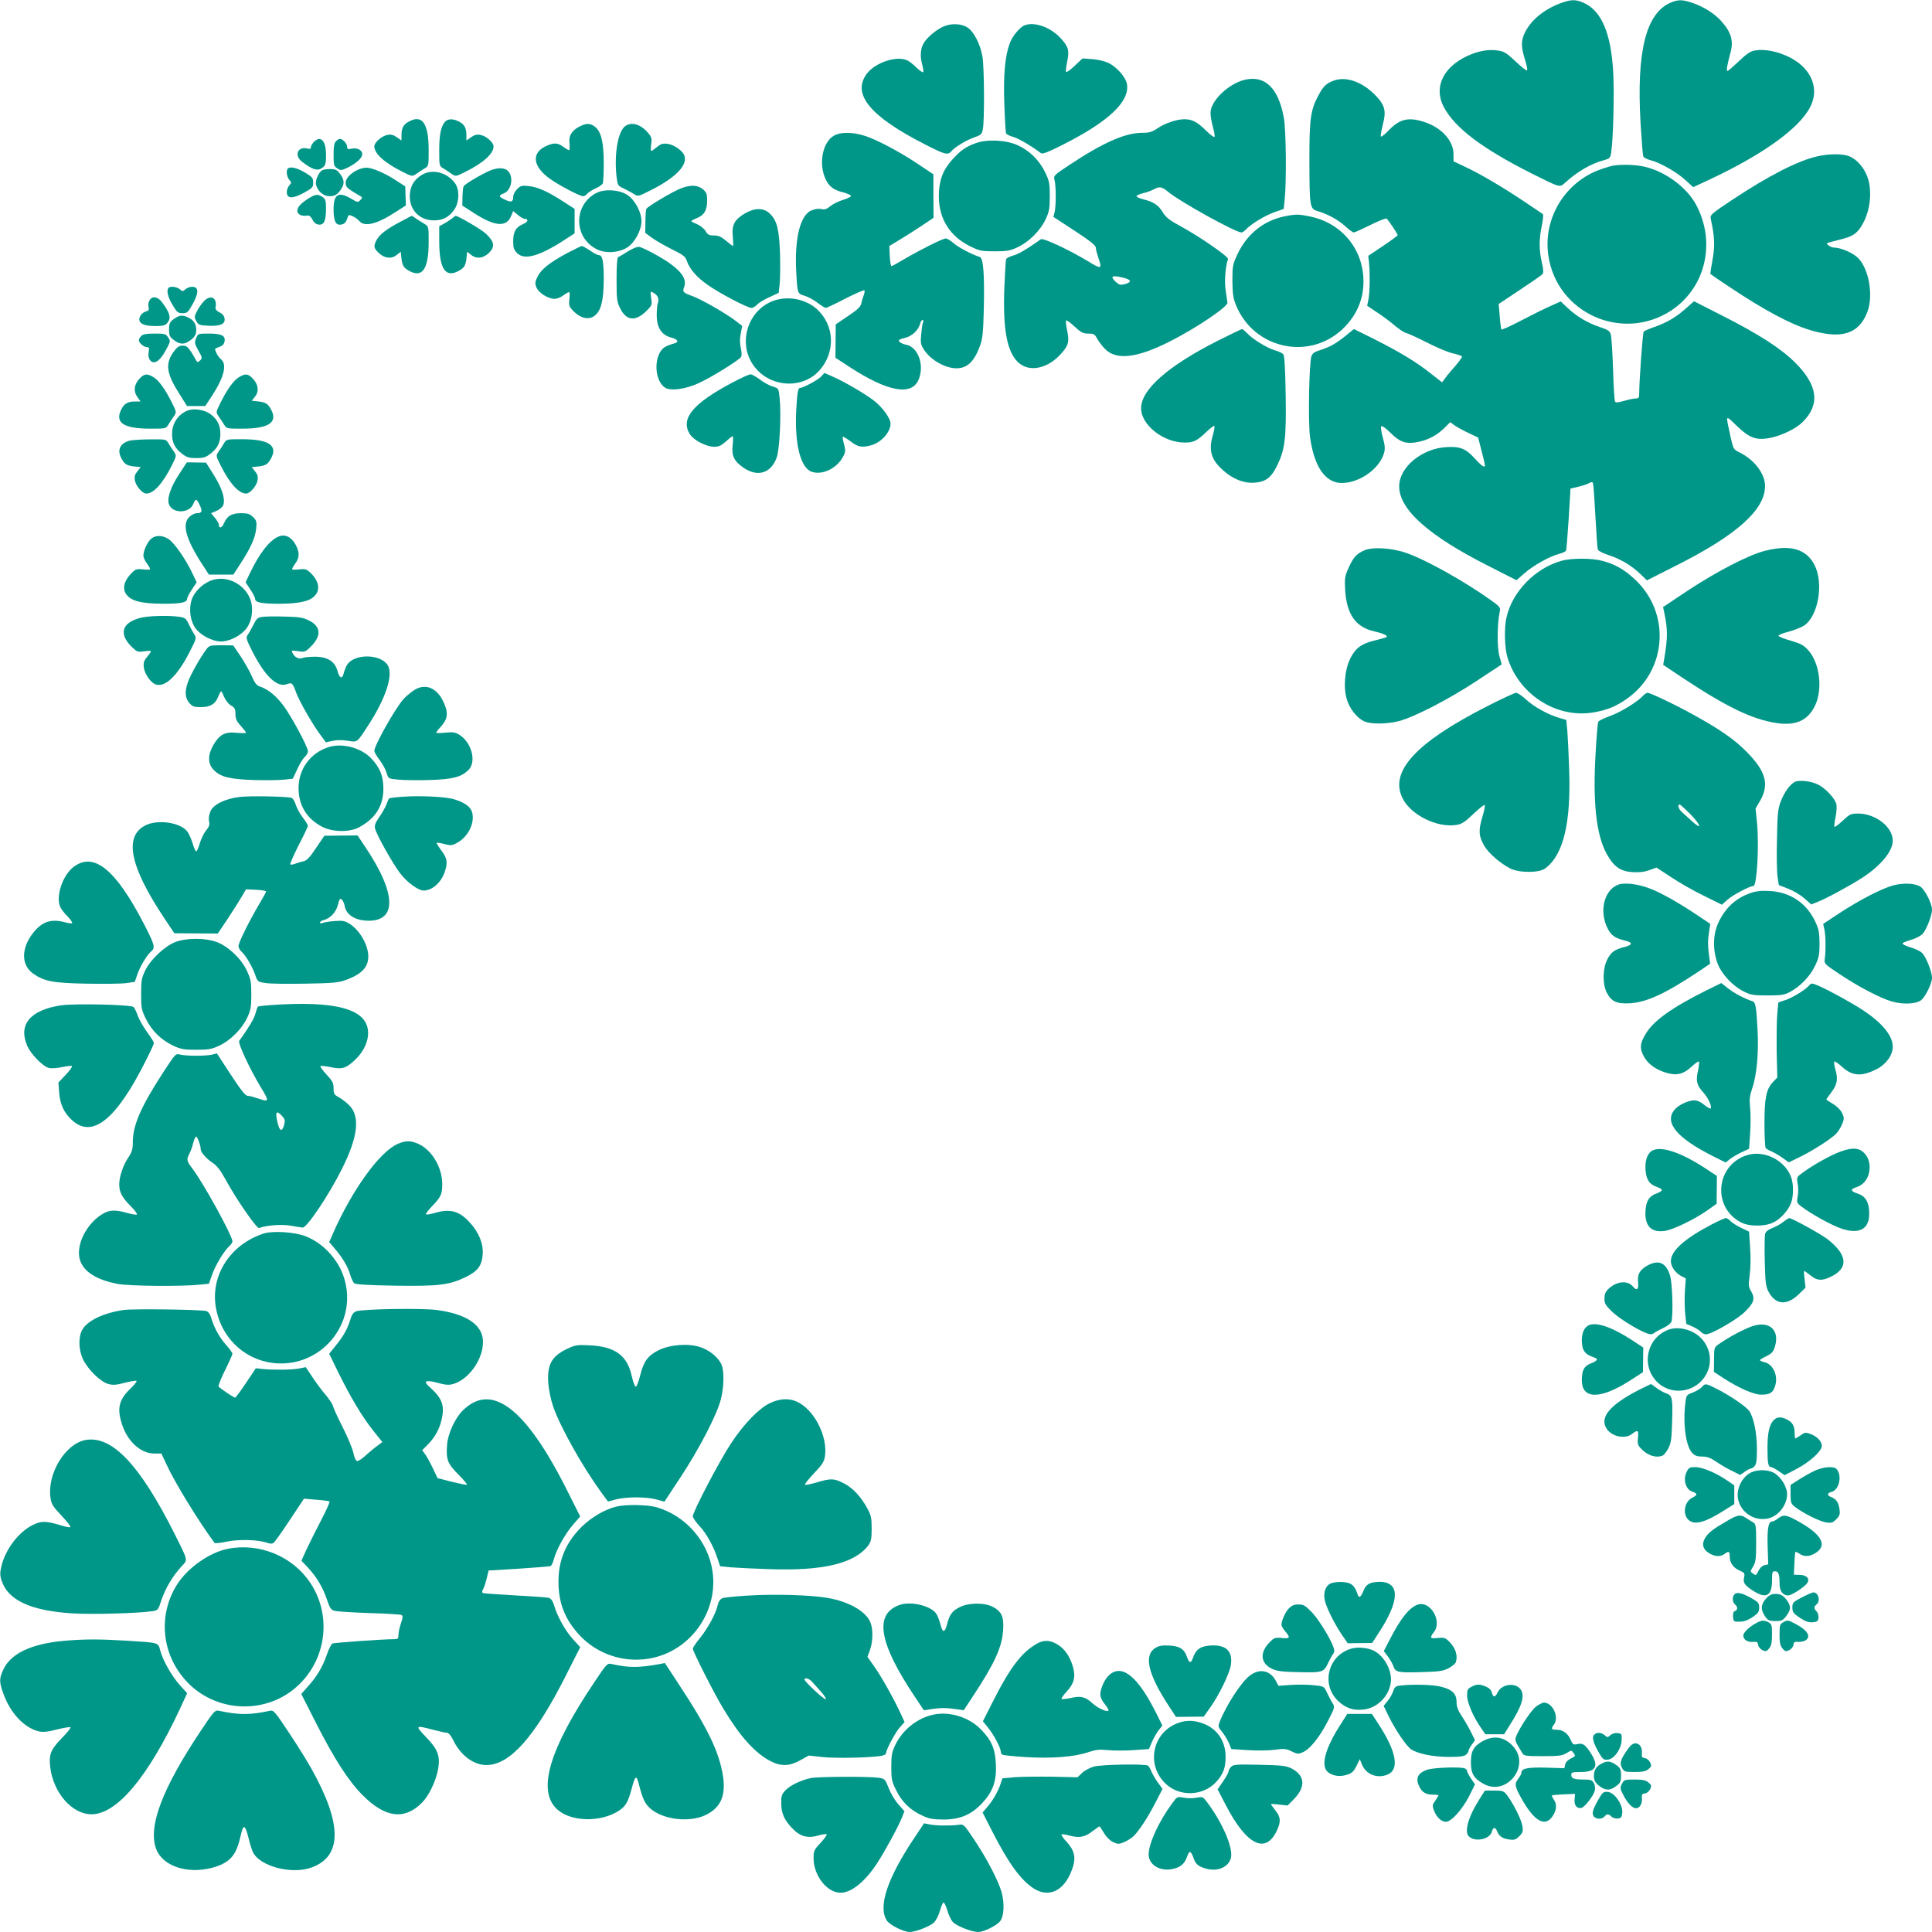 <?xml version="1.0" standalone="no"?>
<!DOCTYPE svg PUBLIC "-//W3C//DTD SVG 20010904//EN"
 "http://www.w3.org/TR/2001/REC-SVG-20010904/DTD/svg10.dtd">
<svg version="1.0" xmlns="http://www.w3.org/2000/svg"
 width="1280pt" height="1280pt" viewBox="0 0 1280 1280"
 preserveAspectRatio="xMidYMid meet">
<g transform="translate(0,1280) scale(0.1,-0.1)"
fill="#009688" stroke="none">
<path d="M10335 12777 c-110 -41 -198 -116 -236 -201 -23 -53 -22 -88 8 -183
9 -29 14 -56 10 -59 -4 -4 -38 23 -76 59 -58 55 -77 67 -115 72 -63 10 -129
-2 -201 -34 -166 -76 -229 -212 -158 -343 75 -138 255 -273 580 -437 194 -97
185 -95 225 -59 79 72 171 125 255 147 39 11 42 14 48 54 13 87 21 395 13 526
-14 264 -80 415 -202 465 -51 21 -79 20 -151 -7z"/>
<path d="M11065 12781 c-161 -72 -223 -325 -196 -794 7 -116 15 -216 18 -223
3 -8 24 -19 47 -25 66 -17 174 -79 231 -131 l53 -48 105 49 c358 167 603 344
672 486 67 136 -10 280 -183 345 -68 26 -137 35 -188 25 -28 -5 -55 -24 -104
-71 -37 -35 -70 -64 -75 -64 -9 0 -2 40 19 118 23 81 6 138 -60 212 -45 50
-116 95 -189 120 -70 24 -97 24 -150 1z"/>
<path d="M6252 12625 c-48 -21 -107 -70 -131 -109 -23 -37 -27 -90 -10 -149 6
-22 8 -42 5 -45 -4 -3 -23 10 -44 30 -20 20 -47 41 -59 47 -69 35 -217 -13
-272 -90 -97 -134 25 -281 386 -465 132 -68 153 -73 174 -48 24 29 99 75 152
93 48 17 52 21 59 57 11 62 9 411 -3 479 -14 81 -56 164 -98 192 -40 27 -108
30 -159 8z"/>
<path d="M6790 12633 c-33 -12 -81 -70 -100 -119 -32 -87 -43 -211 -36 -406 3
-98 9 -183 11 -191 3 -7 25 -18 48 -24 35 -10 116 -57 184 -108 10 -7 50 8
146 57 306 155 444 287 423 403 -9 44 -65 109 -120 137 -24 12 -68 23 -108 26
l-66 5 -51 -48 c-28 -27 -54 -45 -58 -42 -3 4 0 33 7 66 16 76 9 102 -43 158
-66 72 -171 110 -237 86z"/>
<path d="M8245 12271 c-108 -27 -225 -140 -225 -219 0 -20 7 -62 16 -94 9 -32
14 -62 10 -65 -4 -4 -30 16 -59 45 -56 55 -90 72 -141 72 -49 0 -128 -26 -177
-60 -37 -25 -54 -30 -104 -30 -113 -1 -260 -66 -488 -218 -96 -64 -98 -66 -90
-96 10 -40 10 -172 0 -212 l-8 -31 141 -92 c102 -67 140 -97 140 -112 0 -11 9
-44 19 -74 24 -68 17 -70 -72 -15 -126 76 -296 155 -311 145 -96 -68 -147 -98
-183 -108 -23 -6 -45 -17 -47 -24 -3 -7 -8 -92 -12 -190 -10 -274 17 -421 90
-492 70 -68 190 -47 280 49 55 59 62 84 46 161 -7 33 -10 62 -7 66 4 3 29 -15
56 -40 43 -40 56 -47 91 -47 36 0 43 -4 58 -32 9 -18 33 -49 52 -69 74 -77
210 -62 425 46 174 87 391 233 387 260 -1 11 -7 48 -12 83 -9 58 -1 161 16
205 6 16 -191 152 -330 227 -61 33 -84 53 -104 86 -28 46 -61 67 -129 84 -24
6 -43 15 -43 20 0 5 19 14 43 20 23 5 55 17 70 25 41 22 54 19 100 -19 81 -66
443 -266 482 -266 7 0 20 9 30 20 32 35 124 91 188 114 l62 22 6 59 c13 121
10 470 -6 549 -37 196 -126 279 -260 247z m-799 -1312 c51 -13 53 -29 5 -42
-28 -7 -37 -4 -57 14 -43 40 -28 48 52 28z"/>
<path d="M8837 12266 c-50 -18 -68 -36 -100 -94 -54 -100 -62 -154 -62 -432 1
-316 2 -323 58 -340 66 -19 135 -58 182 -101 23 -21 47 -39 54 -39 6 0 55 22
109 49 54 27 103 46 108 43 12 -9 74 -101 74 -110 -1 -4 -44 -36 -98 -72 l-97
-65 5 -45 c7 -72 6 -191 -3 -240 l-9 -46 69 -46 c38 -25 90 -64 116 -87 27
-22 59 -44 73 -47 13 -3 76 -32 139 -64 63 -32 139 -64 170 -71 31 -7 58 -16
61 -20 2 -5 -17 -32 -43 -62 -26 -29 -57 -66 -68 -82 l-21 -28 -78 61 c-92 73
-202 140 -377 228 l-129 64 -55 -45 c-63 -51 -110 -77 -173 -96 -31 -9 -47
-20 -53 -38 -16 -41 -23 -435 -10 -534 27 -199 101 -307 211 -307 118 0 252
96 280 200 8 28 5 52 -9 103 -11 42 -15 70 -9 73 6 4 34 -17 63 -46 61 -61
104 -74 180 -58 69 14 122 43 172 90 l41 41 30 -22 c16 -11 58 -34 92 -50 l63
-30 24 -93 c27 -109 26 -98 12 -98 -6 0 -31 22 -55 49 -61 68 -99 84 -188 79
-165 -8 -316 -133 -316 -260 0 -154 194 -327 594 -529 l183 -93 54 47 c60 52
162 109 227 127 24 6 45 16 48 23 2 7 10 102 17 211 l12 199 50 12 c28 6 60
17 73 24 18 9 23 9 26 -1 3 -7 10 -105 16 -218 6 -113 13 -212 16 -221 2 -8
33 -24 72 -37 80 -26 150 -68 210 -125 l43 -42 192 97 c403 202 591 371 591
528 0 81 -71 174 -168 222 -41 20 -42 22 -60 101 -34 157 -38 151 41 75 84
-80 127 -96 217 -80 78 15 174 61 219 106 117 116 101 243 -48 392 -92 93
-244 191 -481 311 l-191 97 -52 -46 c-64 -58 -127 -95 -209 -124 -35 -12 -68
-26 -72 -31 -7 -7 -30 -330 -30 -416 0 -22 -5 -27 -23 -27 -13 0 -47 -7 -77
-16 -39 -11 -55 -13 -60 -4 -4 6 -10 102 -13 213 -4 111 -10 215 -15 230 -6
24 -18 32 -72 50 -83 28 -152 69 -212 125 l-48 45 -62 -28 c-35 -15 -122 -58
-195 -96 -72 -38 -134 -66 -136 -62 -2 5 -8 44 -11 89 l-7 80 140 93 c77 51
145 98 151 106 7 9 6 30 -5 76 -19 81 -19 155 0 244 8 38 11 72 7 76 -4 3 -61
42 -127 86 -153 102 -296 185 -391 229 l-74 35 0 47 c0 92 -84 182 -204 217
-99 30 -154 15 -225 -58 -24 -26 -48 -44 -52 -42 -4 3 2 37 12 77 25 95 15
133 -54 202 -86 86 -190 121 -270 92z"/>
<path d="M2708 11994 c-35 -18 -48 -43 -48 -89 l0 -36 -30 21 c-24 17 -39 21
-64 16 -37 -7 -86 -50 -86 -75 0 -49 66 -109 188 -170 62 -31 62 -31 90 -13
15 11 39 27 55 36 27 16 27 18 27 120 0 179 -42 240 -132 190z"/>
<path d="M2948 11993 c-27 -32 -38 -85 -38 -189 0 -102 0 -104 28 -120 15 -9
39 -25 54 -36 28 -18 28 -18 90 13 122 61 188 121 188 170 0 25 -49 68 -86 75
-25 5 -40 1 -64 -16 l-30 -21 0 36 c0 47 -13 71 -50 90 -38 20 -73 19 -92 -2z"/>
<path d="M3842 11963 c-53 -26 -75 -61 -69 -110 2 -23 2 -44 -1 -47 -2 -3 -19
6 -37 19 -36 28 -62 31 -109 11 -109 -45 -100 -139 21 -223 64 -45 195 -113
217 -113 7 0 20 7 27 17 8 9 33 25 55 35 23 10 45 25 48 34 3 9 6 68 6 133 0
137 -17 209 -57 240 -31 25 -57 26 -101 4z"/>
<path d="M4143 11965 c-48 -33 -74 -181 -59 -328 8 -66 8 -67 49 -86 23 -11
54 -28 68 -37 26 -17 28 -16 113 27 157 79 238 160 222 222 -8 35 -67 78 -114
84 -31 4 -44 0 -69 -21 -17 -14 -34 -26 -38 -26 -4 0 -4 20 -1 44 6 38 3 48
-20 75 -48 57 -108 76 -151 46z"/>
<path d="M5523 11900 c-73 -44 -100 -182 -55 -283 23 -52 54 -76 120 -92 25
-7 48 -17 50 -23 1 -5 -22 -17 -52 -26 -30 -9 -68 -28 -85 -42 -24 -20 -37
-24 -60 -19 -17 4 -44 0 -65 -9 -74 -31 -112 -183 -101 -401 8 -151 8 -150 54
-164 22 -6 61 -27 86 -46 25 -19 50 -35 56 -35 6 0 65 28 130 62 66 33 122 58
126 55 3 -4 1 -19 -5 -34 -6 -15 -13 -40 -16 -55 -5 -21 -27 -42 -88 -82 l-81
-55 -1 -110 -1 -111 93 -61 c253 -165 412 -194 458 -84 40 95 -3 216 -82 231
-18 3 -38 12 -45 20 -9 11 -2 16 35 25 49 12 91 51 102 95 3 13 11 24 16 24 6
0 7 -8 3 -17 -4 -10 -9 -46 -12 -80 -5 -56 -3 -67 20 -102 44 -67 140 -121
214 -121 71 0 117 44 155 147 18 49 22 87 26 246 5 230 -3 336 -26 344 -55 18
-143 64 -174 92 -20 17 -43 31 -52 31 -20 0 -166 -73 -272 -135 -43 -26 -82
-47 -87 -48 -5 -1 -10 28 -12 65 l-3 68 61 37 c34 20 100 62 147 93 l85 57 -1
144 0 144 -100 67 c-121 81 -268 159 -351 187 -81 27 -167 28 -210 1z"/>
<path d="M2080 11860 c-11 -11 -20 -27 -20 -35 0 -11 -7 -14 -24 -9 -65 16
-89 -48 -33 -89 60 -46 95 -59 120 -46 33 18 37 28 37 94 0 92 -35 130 -80 85z"/>
<path d="M2226 11864 c-12 -11 -16 -35 -16 -89 0 -68 2 -76 25 -91 23 -15 27
-14 71 7 59 30 94 63 94 88 0 27 -34 44 -71 36 -24 -6 -29 -3 -29 13 0 20 -29
52 -48 52 -6 0 -18 -7 -26 -16z"/>
<path d="M6463 11851 c-66 -24 -100 -48 -157 -112 -60 -67 -86 -138 -86 -239
0 -149 73 -266 208 -332 61 -30 74 -33 162 -33 82 0 103 4 152 27 74 34 152
112 186 186 23 49 27 70 27 152 0 88 -3 101 -32 161 -39 79 -102 141 -181 177
-77 35 -203 41 -279 13z"/>
<path d="M12044 11765 c-130 -28 -325 -128 -572 -292 -134 -89 -143 -97 -138
-122 26 -117 29 -181 12 -271 -9 -51 -16 -94 -14 -95 25 -20 216 -147 288
-190 210 -127 345 -186 478 -206 142 -22 231 26 275 148 39 108 9 279 -61 352
-34 35 -116 71 -164 71 -8 0 -23 6 -33 14 -18 13 -17 15 23 25 23 6 59 15 80
21 67 18 98 45 132 114 44 90 53 213 21 297 -24 63 -73 117 -123 135 -43 16
-128 16 -204 -1z"/>
<path d="M10690 11703 c-14 -2 -52 -13 -85 -25 -235 -82 -383 -324 -347 -570
56 -384 492 -578 816 -364 226 151 296 449 164 698 -62 116 -202 220 -340 253
-59 14 -151 17 -208 8z"/>
<path d="M1907 11683 c-13 -12 -7 -56 10 -75 15 -17 15 -19 0 -36 -10 -10 -17
-31 -17 -45 0 -44 38 -45 112 -5 58 32 63 37 63 69 0 30 -6 37 -55 66 -51 31
-98 42 -113 26z"/>
<path d="M2380 11679 c-52 -21 -90 -59 -90 -89 0 -25 8 -35 48 -60 26 -16 52
-31 57 -34 6 -2 3 -11 -7 -21 -16 -17 -19 -17 -62 9 -84 49 -116 30 -116 -71
0 -78 14 -107 50 -101 22 3 33 15 44 50 5 16 9 16 33 5 15 -6 35 -21 44 -32
34 -40 117 -20 238 59 l70 45 -2 63 -2 63 -65 42 c-70 46 -157 83 -193 82 -12
0 -33 -5 -47 -10z"/>
<path d="M3262 11676 c-45 -15 -178 -91 -190 -110 -4 -6 -7 -37 -8 -70 l-1
-58 76 -49 c137 -89 215 -96 246 -23 l15 36 31 -26 c17 -14 37 -26 44 -26 29
0 24 -20 -8 -34 -49 -20 -67 -51 -67 -114 0 -44 5 -57 26 -79 48 -48 146 -21
310 85 l71 46 0 81 0 81 -71 46 c-106 69 -173 99 -232 105 -47 5 -55 3 -78
-20 -14 -14 -26 -37 -26 -51 0 -34 -13 -39 -54 -19 -44 20 -45 27 -6 43 34 14
55 64 45 109 -11 52 -54 68 -123 47z"/>
<path d="M2134 11672 c-25 -17 -47 -70 -40 -97 11 -42 50 -75 89 -75 37 0 55
12 81 53 20 33 16 62 -15 100 -16 22 -29 27 -62 27 -23 0 -47 -4 -53 -8z"/>
<path d="M2794 11641 c-53 -33 -79 -78 -79 -142 0 -93 66 -159 160 -159 57 0
96 19 132 67 36 48 40 135 7 180 -53 72 -151 96 -220 54z"/>
<path d="M4509 11551 c-54 -21 -215 -117 -226 -134 -4 -6 -7 -45 -7 -86 l-1
-74 45 -33 c25 -18 84 -52 132 -76 76 -37 89 -48 99 -78 18 -52 63 -105 134
-155 74 -54 267 -155 293 -155 11 0 27 10 38 22 10 11 47 34 81 49 l62 29 6
54 c4 30 5 122 3 203 -6 166 -20 222 -69 269 -40 38 -98 38 -164 0 -69 -41
-88 -76 -80 -153 3 -35 4 -63 1 -63 -2 0 -23 16 -46 35 -32 27 -51 35 -80 35
-32 0 -42 5 -56 30 -10 16 -35 36 -56 45 -21 8 -38 17 -38 20 0 3 17 12 39 21
47 19 66 52 66 116 0 42 -4 53 -28 74 -34 29 -82 31 -148 5z"/>
<path d="M3948 11520 c-150 -81 -147 -294 5 -371 57 -30 149 -24 205 13 49 33
92 114 92 173 0 59 -43 140 -93 173 -54 36 -154 42 -209 12z"/>
<path d="M2050 11489 c-54 -33 -80 -60 -80 -86 0 -24 30 -38 67 -31 12 2 23
-7 33 -27 10 -21 24 -31 42 -33 35 -4 48 25 48 108 0 49 -4 61 -22 74 -30 21
-46 20 -88 -5z"/>
<path d="M8503 11365 c-133 -29 -240 -116 -302 -244 -34 -73 -36 -81 -36 -181
1 -85 5 -116 23 -160 116 -288 479 -372 705 -162 109 103 156 234 136 382 -26
183 -161 326 -346 365 -81 17 -99 17 -180 0z"/>
<path d="M2653 11331 c-93 -49 -139 -85 -158 -121 -21 -40 -19 -53 11 -83 38
-38 86 -45 121 -17 l28 22 3 -28 c5 -58 13 -75 45 -94 93 -57 137 3 137 186 0
102 0 104 -27 120 -16 9 -40 25 -55 35 -15 11 -28 19 -30 19 -2 0 -36 -18 -75
-39z"/>
<path d="M2994 11352 c-12 -9 -36 -25 -53 -34 l-31 -17 0 -98 c0 -189 43 -250
137 -193 32 19 40 36 45 94 l3 28 28 -22 c36 -28 83 -21 121 19 36 38 30 71
-23 121 -30 29 -187 121 -203 120 -1 -1 -13 -8 -24 -18z"/>
<path d="M3761 11125 c-119 -64 -176 -109 -199 -157 -18 -36 -19 -45 -8 -72
14 -36 77 -76 120 -76 16 0 44 11 61 25 18 13 35 22 37 19 3 -3 3 -25 0 -49
-4 -40 -1 -48 30 -79 45 -45 99 -57 136 -29 44 32 61 100 62 241 0 122 -8 162
-34 162 -7 0 -33 13 -57 30 -24 16 -48 30 -54 30 -5 0 -48 -21 -94 -45z"/>
<path d="M4161 11135 c-30 -19 -59 -36 -65 -38 -7 -2 -11 -52 -11 -148 0 -134
2 -148 25 -194 41 -81 101 -86 173 -15 37 37 38 41 31 86 -6 45 -6 46 14 35
29 -15 41 -42 31 -66 -4 -11 -8 -46 -8 -78 -1 -87 31 -137 98 -154 42 -11 51
-29 19 -38 -61 -17 -80 -30 -99 -66 -39 -78 -18 -198 42 -230 39 -20 136 -6
221 34 75 34 257 146 276 170 7 8 7 28 0 61 -7 32 -7 65 0 98 l9 49 -51 39
c-66 49 -217 135 -275 157 -67 24 -71 29 -58 63 23 61 -38 130 -191 214 -45
25 -92 47 -104 50 -15 3 -43 -8 -77 -29z"/>
<path d="M1117 10893 c-16 -15 -5 -62 26 -113 29 -49 36 -55 66 -55 32 0 37 5
69 63 40 74 39 112 -5 112 -14 0 -35 -7 -45 -17 -17 -15 -19 -15 -36 0 -19 17
-63 23 -75 10z"/>
<path d="M990 10809 c-7 -11 -9 -31 -6 -44 5 -18 1 -24 -19 -29 -14 -4 -31
-18 -37 -32 -19 -41 16 -64 96 -64 67 0 77 4 95 37 13 25 0 60 -46 121 -28 38
-66 43 -83 11z"/>
<path d="M1345 10798 c-15 -18 -35 -47 -43 -66 -15 -30 -15 -36 -1 -60 13 -24
21 -27 75 -30 83 -4 116 10 112 46 -2 18 -12 32 -33 42 -20 10 -29 21 -27 33
13 69 -37 89 -83 35z"/>
<path d="M5175 10820 c-217 -34 -310 -306 -161 -468 112 -123 311 -125 417 -4
106 121 98 298 -19 404 -61 55 -153 81 -237 68z"/>
<path d="M1160 10692 c-36 -24 -40 -32 -40 -79 0 -33 5 -46 27 -62 38 -31 67
-35 100 -15 40 25 53 44 53 77 0 39 -15 64 -50 82 -37 19 -59 18 -90 -3z"/>
<path d="M8065 10541 c-329 -167 -504 -322 -505 -445 -1 -110 146 -227 286
-228 61 -1 85 11 146 70 26 25 50 43 53 40 4 -3 -1 -30 -9 -59 -30 -101 -13
-163 65 -233 65 -59 139 -89 208 -84 76 5 112 32 151 111 54 110 62 180 58
469 -3 181 -8 261 -16 271 -7 8 -33 20 -58 27 -51 15 -147 74 -183 114 -14 14
-28 26 -32 26 -4 0 -78 -36 -164 -79z"/>
<path d="M936 10574 c-9 -8 -16 -21 -16 -28 0 -18 33 -46 54 -46 14 0 16 -6
11 -32 -4 -22 -1 -40 8 -53 25 -34 65 -10 104 62 33 60 34 63 17 87 -15 24
-22 26 -89 26 -54 0 -78 -4 -89 -16z"/>
<path d="M1299 10559 c-11 -29 -10 -36 15 -81 27 -47 27 -51 11 -67 -10 -9
-19 -12 -21 -6 -3 6 -18 31 -34 58 -25 39 -35 47 -60 47 -24 0 -36 -9 -60 -41
-57 -80 -48 -144 40 -281 l49 -78 61 0 60 0 46 70 c79 122 99 205 59 239 -11
9 -26 29 -32 44 -11 24 -11 28 5 33 35 11 47 22 50 44 6 37 -23 50 -104 50
-71 0 -72 0 -85 -31z"/>
<path d="M5441 10306 c-21 -23 -120 -76 -140 -76 -14 0 -19 -27 -26 -150 -11
-223 29 -382 104 -406 70 -23 164 22 206 99 17 32 18 41 7 83 -7 26 -11 49 -8
51 2 2 25 -12 51 -31 49 -38 75 -43 137 -26 67 19 128 87 128 143 0 36 -54
110 -113 155 -61 46 -189 121 -268 156 l-57 25 -21 -23z"/>
<path d="M927 10294 c-38 -38 -45 -85 -17 -124 l21 -30 -36 0 c-47 0 -71 -13
-90 -50 -47 -90 12 -130 191 -130 102 0 104 0 120 28 9 15 25 39 36 54 18 28
18 28 -13 90 -45 90 -86 147 -122 169 -42 25 -59 24 -90 -7z"/>
<path d="M1583 10301 c-36 -22 -77 -79 -122 -169 -31 -62 -31 -62 -13 -90 11
-15 27 -39 36 -54 16 -28 18 -28 120 -28 183 0 243 44 186 137 -19 32 -36 40
-94 45 l-28 3 22 28 c28 35 21 83 -17 121 -31 31 -48 32 -90 7z"/>
<path d="M4855 10267 c-265 -140 -348 -240 -285 -343 25 -40 109 -84 162 -84
29 0 47 8 77 35 21 19 41 35 45 35 4 0 4 -27 0 -59 -8 -72 10 -108 75 -152 93
-61 179 -34 217 70 19 52 31 289 19 395 -6 63 -6 63 -45 75 -22 6 -60 27 -85
46 -25 19 -53 35 -63 35 -9 0 -62 -24 -117 -53z"/>
<path d="M1240 10079 c-61 -26 -100 -85 -100 -154 0 -57 19 -96 67 -132 30
-23 46 -28 93 -28 47 0 63 5 93 28 48 36 67 75 67 132 0 57 -19 96 -65 131
-40 30 -113 41 -155 23z"/>
<path d="M856 9880 c-66 -20 -83 -67 -46 -127 19 -32 36 -40 94 -45 l28 -3
-22 -28 c-17 -21 -21 -35 -16 -61 7 -37 50 -86 75 -86 49 0 109 66 170 188 31
62 31 62 13 90 -11 15 -27 39 -36 55 -16 27 -17 27 -124 26 -59 0 -120 -5
-136 -9z"/>
<path d="M1484 9863 c-9 -16 -25 -40 -36 -55 -18 -28 -18 -28 13 -90 61 -122
121 -188 170 -188 25 0 68 49 75 86 5 26 1 40 -16 61 l-22 28 28 3 c58 5 75
13 94 45 57 93 -3 137 -186 137 -102 0 -104 0 -120 -27z"/>
<path d="M1189 9662 c-62 -94 -86 -170 -67 -209 28 -57 133 -53 158 7 16 39
23 38 43 -6 20 -41 15 -54 -19 -54 -14 0 -37 -12 -51 -26 -48 -48 -21 -146 85
-310 l46 -71 81 0 81 0 46 71 c69 106 99 173 105 232 5 47 3 55 -20 78 -22 21
-35 26 -79 26 -63 0 -94 -18 -114 -67 -14 -32 -34 -37 -34 -8 0 7 -12 27 -26
44 l-26 31 36 15 c20 9 41 26 45 39 15 39 -7 110 -62 198 l-52 83 -64 1 -63 1
-49 -75z"/>
<path d="M1845 9245 c-60 -25 -127 -112 -189 -242 l-29 -61 32 -48 c17 -26 31
-53 31 -60 0 -26 40 -34 162 -34 141 1 209 18 241 62 28 37 16 91 -29 136 -31
31 -39 34 -79 30 -24 -3 -46 -3 -49 0 -3 2 6 19 19 37 31 40 31 78 2 129 -28
50 -70 69 -112 51z"/>
<path d="M1003 9232 c-25 -19 -53 -80 -53 -113 0 -12 11 -37 25 -54 13 -18 22
-35 19 -37 -3 -3 -25 -3 -49 0 -42 4 -48 2 -80 -32 -44 -47 -55 -98 -28 -134
32 -44 100 -61 241 -62 122 0 162 8 162 34 0 7 14 34 31 60 l32 48 -29 61
c-44 93 -121 203 -158 226 -40 25 -83 27 -113 3z"/>
<path d="M9035 9152 c-51 -24 -68 -44 -101 -116 -24 -53 -26 -67 -22 -145 10
-161 69 -246 193 -274 70 -16 100 -33 74 -41 -8 -3 -43 -12 -78 -21 -82 -20
-123 -51 -156 -120 -37 -74 -46 -198 -20 -274 19 -59 63 -114 109 -138 41 -22
151 -22 236 0 101 27 329 144 512 265 l167 110 -16 59 c-15 57 -14 207 3 289
6 30 2 34 -59 78 -180 128 -429 267 -561 313 -99 34 -227 41 -281 15z"/>
<path d="M11690 9150 c-109 -29 -310 -133 -504 -260 l-168 -112 7 -31 c25
-117 25 -171 0 -317 l-6 -35 123 -82 c295 -196 465 -278 625 -303 131 -20 211
16 259 117 51 109 30 280 -45 364 -30 34 -49 44 -116 64 -43 12 -81 27 -82 32
-2 6 27 18 64 27 37 10 84 28 105 41 94 62 132 279 70 401 -55 108 -161 138
-332 94z"/>
<path d="M10347 9085 c-175 -48 -327 -204 -366 -375 -16 -68 -13 -199 5 -261
72 -245 320 -408 564 -370 95 15 157 40 232 94 263 187 287 567 51 787 -71 67
-134 103 -220 125 -69 18 -200 18 -266 0z"/>
<path d="M1407 8957 c-52 -17 -103 -60 -128 -109 -30 -58 -24 -150 13 -206 33
-49 114 -92 173 -92 58 0 137 42 171 91 39 56 45 147 15 206 -46 91 -152 139
-244 110z"/>
<path d="M928 8706 c-120 -32 -142 -104 -58 -189 37 -36 41 -38 85 -32 25 4
45 4 45 0 0 -4 -12 -21 -26 -38 -21 -25 -25 -38 -21 -69 6 -47 49 -106 84
-114 62 -16 143 65 222 222 43 85 44 87 27 113 -9 14 -26 45 -36 67 -18 38
-24 42 -66 48 -74 10 -205 6 -256 -8z"/>
<path d="M1739 8713 c-31 -3 -39 -10 -62 -56 -15 -29 -32 -59 -39 -68 -9 -13
-3 -33 33 -103 83 -165 165 -243 229 -219 34 13 39 9 63 -58 22 -58 108 -209
158 -275 l38 -52 46 10 c29 6 66 6 100 0 64 -10 58 -15 135 103 115 177 165
329 131 394 -32 60 -152 81 -230 42 -36 -19 -49 -38 -66 -99 -9 -32 -27 -23
-38 19 -17 67 -67 99 -154 98 -32 0 -67 -4 -78 -8 -24 -10 -51 2 -66 31 -11
20 -10 20 35 14 45 -7 49 -6 86 31 71 71 66 133 -13 172 -41 20 -66 24 -160
26 -62 2 -128 1 -148 -2z"/>
<path d="M1365 8495 c-39 -52 -104 -168 -120 -214 -22 -63 -19 -105 9 -138 21
-24 32 -28 74 -28 64 0 97 19 116 66 9 22 18 39 21 39 3 0 12 -17 20 -38 9
-21 29 -46 45 -56 25 -14 30 -23 30 -57 0 -31 7 -47 35 -78 19 -21 35 -41 35
-45 0 -4 -28 -4 -62 -1 -78 8 -113 -11 -154 -80 -38 -66 -38 -124 0 -164 47
-49 103 -63 269 -69 81 -2 173 -1 203 3 l54 6 29 62 c15 34 38 71 49 81 12 11
22 28 22 39 0 27 -101 216 -157 295 -48 67 -104 114 -157 132 -26 8 -37 22
-59 73 -15 34 -49 93 -75 132 l-47 69 -79 1 c-76 0 -80 -1 -101 -30z"/>
<path d="M2734 8221 c-21 -15 -49 -39 -60 -52 -55 -60 -194 -308 -194 -344 0
-8 16 -35 35 -60 19 -25 40 -63 46 -85 12 -39 12 -39 75 -45 35 -4 128 -5 206
-3 157 5 212 19 260 65 58 55 23 186 -62 237 -26 15 -43 17 -91 12 -32 -4 -59
-4 -59 0 0 4 16 24 35 45 44 49 46 93 9 167 -46 92 -126 118 -200 63z"/>
<path d="M9843 8116 c-463 -237 -637 -427 -552 -602 54 -113 231 -201 361
-179 34 6 56 21 110 73 38 36 71 62 75 59 3 -4 -4 -41 -17 -83 -26 -88 -23
-125 15 -190 28 -47 101 -111 169 -147 59 -31 192 -31 233 -1 121 90 172 300
159 659 -3 99 -9 213 -12 253 l-7 72 -47 14 c-75 22 -169 74 -220 122 -26 24
-56 44 -66 44 -10 0 -101 -43 -201 -94z"/>
<path d="M10885 8190 c-36 -40 -152 -111 -219 -134 -38 -14 -73 -30 -77 -38
-4 -7 -12 -103 -18 -213 -19 -320 5 -536 72 -659 47 -87 92 -119 172 -124 44
-3 79 1 112 13 l48 17 96 -63 c52 -35 150 -91 216 -123 l121 -60 38 34 c36 32
147 90 171 90 23 0 38 265 24 414 l-10 99 32 55 c60 107 35 194 -93 323 -80
81 -180 150 -355 246 -121 67 -281 143 -300 143 -6 0 -20 -9 -30 -20z m314
-784 c71 -73 80 -110 11 -47 -25 23 -55 50 -67 61 -22 18 -31 50 -15 50 4 0
36 -29 71 -64z"/>
<path d="M2180 7851 c-122 -37 -202 -145 -202 -272 0 -115 54 -203 157 -257
68 -35 179 -37 242 -4 109 57 163 142 163 256 0 86 -24 143 -83 204 -66 68
-188 100 -277 73z"/>
<path d="M11894 7621 c-32 -14 -70 -65 -95 -128 -20 -52 -23 -80 -26 -253 -3
-107 -1 -220 4 -250 l8 -54 62 -24 c34 -13 82 -41 107 -64 l46 -40 43 17 c59
23 220 111 297 161 122 80 200 175 200 244 0 91 -113 179 -228 180 -49 0 -56
-3 -103 -47 -27 -25 -52 -44 -55 -41 -3 3 0 32 7 65 7 32 9 71 5 86 -9 37 -71
104 -119 128 -44 23 -122 33 -153 20z"/>
<path d="M1588 7520 c-98 -12 -175 -50 -194 -96 -9 -21 -13 -48 -9 -65 5 -23
1 -36 -19 -60 -14 -17 -33 -55 -42 -85 -8 -30 -19 -54 -24 -54 -5 0 -16 24
-24 53 -9 30 -25 65 -36 79 -47 60 -197 81 -278 39 -142 -73 -101 -272 123
-609 l70 -105 144 -1 144 -1 67 100 c36 55 78 121 93 147 l27 46 67 -3 c38 -2
67 -7 66 -12 -1 -5 -22 -44 -48 -87 -65 -110 -135 -252 -135 -274 0 -11 9 -27
21 -38 28 -25 70 -97 90 -153 15 -45 17 -46 70 -54 30 -5 149 -6 264 -4 183 3
218 7 268 25 103 38 147 84 147 155 0 74 -54 170 -120 214 -35 22 -47 25 -102
21 -35 -3 -71 -8 -80 -13 -11 -4 -18 -3 -18 3 0 5 11 13 24 16 44 11 83 53 95
102 9 37 14 44 25 35 8 -7 17 -27 20 -45 11 -59 72 -96 159 -96 186 0 181 180
-14 475 l-60 90 -110 -1 -110 -1 -55 -81 c-40 -61 -61 -83 -82 -88 -15 -3 -40
-10 -55 -16 -15 -6 -30 -8 -34 -5 -3 4 22 60 55 126 34 65 62 124 62 130 0 6
-16 31 -35 56 -19 25 -40 64 -46 85 -7 22 -19 42 -28 44 -34 10 -280 14 -343
6z"/>
<path d="M2663 7521 c-45 -3 -83 -8 -85 -11 -3 -3 -11 -21 -18 -40 -7 -19 -29
-57 -47 -83 -26 -38 -33 -55 -28 -76 8 -39 118 -235 167 -298 45 -59 119 -113
155 -113 55 0 113 50 138 119 23 66 19 94 -21 146 -19 26 -33 49 -31 51 2 3
25 -1 51 -8 42 -11 51 -10 83 7 75 41 120 132 101 203 -10 37 -48 65 -121 87
-57 17 -231 25 -344 16z"/>
<path d="M491 7059 c-77 -55 -125 -203 -90 -272 6 -12 27 -39 47 -59 20 -21
33 -40 30 -44 -3 -3 -23 -1 -45 5 -92 26 -154 6 -213 -69 -80 -101 -81 -213
-1 -270 74 -52 132 -63 356 -67 116 -2 234 -1 264 4 l54 8 18 52 c18 53 64
128 93 152 26 22 19 45 -49 177 -187 362 -331 480 -464 383z"/>
<path d="M10714 6936 c-89 -40 -119 -178 -63 -287 23 -46 48 -64 112 -80 57
-14 56 -29 -4 -44 -64 -17 -87 -34 -112 -85 -29 -59 -30 -159 -3 -214 31 -62
67 -78 156 -73 112 8 230 62 453 210 l77 52 -7 55 c-9 70 -9 93 0 157 l8 52
-88 59 c-126 84 -239 148 -314 176 -85 32 -174 41 -215 22z"/>
<path d="M12547 6935 c-75 -19 -227 -97 -362 -186 l-106 -70 8 -37 c9 -40 10
-136 3 -192 -5 -35 -4 -36 95 -102 125 -84 272 -161 349 -183 75 -22 166 -17
197 11 28 25 69 111 69 145 0 40 -39 139 -65 165 -12 12 -47 29 -79 38 -31 9
-54 21 -51 26 3 5 29 16 58 24 29 8 62 26 74 38 26 28 63 123 63 161 0 40 -46
132 -76 152 -35 23 -109 27 -177 10z"/>
<path d="M11594 6882 c-96 -34 -166 -99 -211 -199 -35 -77 -36 -180 -3 -268
28 -71 101 -149 175 -185 43 -22 64 -25 155 -25 91 0 111 3 149 23 70 38 135
106 167 175 25 53 29 74 29 147 -1 70 -5 95 -27 141 -58 126 -168 200 -306
206 -56 3 -91 -1 -128 -15z"/>
<path d="M1162 6559 c-71 -28 -163 -114 -199 -187 -25 -51 -28 -68 -28 -157 0
-93 2 -105 32 -166 39 -79 102 -140 181 -177 49 -23 70 -27 152 -27 82 0 103
4 152 27 74 34 152 112 186 186 23 49 27 70 27 152 0 84 -3 102 -29 158 -37
80 -123 162 -201 191 -75 28 -199 28 -273 0z"/>
<path d="M11304 6238 c-229 -115 -349 -200 -401 -288 -40 -65 -41 -99 -8 -156
28 -48 84 -86 154 -104 63 -17 106 -5 157 42 24 23 47 38 50 35 3 -3 0 -30 -6
-60 -16 -69 -9 -97 36 -146 33 -38 58 -93 47 -105 -3 -3 -22 8 -42 24 -22 19
-47 30 -66 30 -42 -1 -108 -32 -133 -65 -66 -84 20 -186 257 -305 l84 -42 26
21 c14 12 49 32 77 46 l52 24 7 100 c4 55 4 132 0 170 -6 58 -3 81 14 131 29
82 43 231 36 370 -8 168 -14 200 -33 206 -50 16 -122 53 -162 85 l-46 36 -100
-49z"/>
<path d="M11984 6269 c-26 -29 -106 -78 -156 -95 l-46 -15 -7 -76 c-4 -42 -5
-154 -4 -249 l4 -173 -28 -29 c-45 -47 -57 -106 -57 -276 0 -83 4 -156 8 -162
4 -5 22 -16 40 -23 18 -8 51 -27 73 -43 l40 -29 72 35 c85 41 213 123 244 157
12 13 29 41 38 62 14 35 14 41 -1 73 -10 21 -34 45 -60 60 -24 14 -44 28 -44
30 0 2 16 24 35 50 38 50 44 87 23 155 -6 22 -8 42 -5 46 4 3 26 -12 50 -34
68 -63 130 -67 229 -17 64 32 108 93 108 149 0 75 -73 162 -208 249 -80 51
-219 127 -284 155 -46 19 -46 19 -64 0z"/>
<path d="M402 6139 c-202 -31 -282 -127 -222 -267 25 -57 103 -137 145 -148
14 -3 53 -1 86 6 33 7 62 10 66 7 3 -4 -15 -30 -42 -58 l-48 -51 5 -66 c6 -80
32 -135 87 -185 134 -121 292 7 485 392 31 61 56 115 56 121 0 5 -20 37 -44
70 -24 33 -52 81 -62 107 -9 27 -22 54 -29 61 -14 16 -393 25 -483 11z"/>
<path d="M1793 6141 c-45 -3 -83 -8 -85 -11 -3 -3 -10 -24 -16 -47 -10 -34
-40 -85 -107 -179 -10 -15 69 -185 145 -311 55 -89 53 -96 -15 -72 -30 10 -63
19 -74 19 -15 0 -45 38 -112 140 l-92 141 -31 -8 c-40 -10 -172 -10 -212 0
-31 8 -31 7 -111 -115 -149 -229 -203 -352 -203 -465 0 -48 -6 -66 -30 -102
-34 -49 -60 -128 -60 -177 0 -51 17 -85 72 -141 29 -29 49 -55 45 -59 -3 -4
-33 1 -65 10 -85 24 -121 21 -174 -14 -72 -48 -129 -134 -142 -216 -21 -121
66 -204 252 -240 77 -15 428 -18 547 -5 l59 6 22 62 c23 64 79 156 114 188 11
10 20 23 20 30 0 37 -191 385 -264 481 -40 53 -42 61 -21 101 8 15 20 47 25
71 6 23 15 42 20 42 8 0 30 -61 30 -86 0 -19 41 -64 80 -89 26 -17 50 -47 80
-102 75 -138 211 -335 227 -329 45 18 148 26 206 16 34 -6 71 -12 82 -13 27
-3 174 215 260 388 108 215 123 351 46 425 -20 19 -51 43 -69 52 -28 15 -32
22 -32 58 0 35 -7 48 -47 91 -25 27 -43 52 -40 56 4 3 33 0 66 -7 77 -16 102
-9 161 46 62 58 94 130 88 196 -14 145 -219 199 -645 169z m76 -735 c18 -20
21 -29 14 -57 -13 -48 -29 -46 -42 5 -20 80 -12 95 28 52z"/>
<path d="M2632 5220 c-119 -54 -299 -304 -426 -592 l-25 -57 39 -46 c49 -57
85 -117 101 -173 7 -23 19 -48 26 -54 10 -8 94 -13 271 -16 289 -4 359 4 469
58 79 39 106 75 111 151 5 69 -25 143 -84 208 -70 78 -132 95 -233 65 -29 -8
-56 -13 -59 -9 -3 3 15 27 40 53 59 61 68 80 68 146 0 109 -66 223 -153 265
-54 26 -90 26 -145 1z"/>
<path d="M10953 5180 c-36 -15 -56 -65 -51 -132 5 -65 26 -95 78 -113 16 -5
30 -14 30 -20 0 -5 -14 -14 -30 -20 -52 -18 -73 -48 -78 -113 -7 -104 36 -150
128 -137 54 7 202 79 284 138 l59 42 1 92 1 92 -79 52 c-155 101 -282 145
-343 119z"/>
<path d="M12193 5170 c-60 -21 -177 -86 -244 -135 -46 -33 -47 -34 -39 -77 5
-24 5 -62 0 -85 -7 -40 -5 -44 24 -66 68 -52 205 -127 269 -148 118 -38 183
-1 181 104 -1 73 -24 112 -76 129 -48 16 -51 29 -10 42 41 13 71 45 83 89 14
54 3 104 -31 139 -34 34 -79 37 -157 8z"/>
<path d="M11572 5146 c-206 -67 -229 -346 -37 -445 52 -27 153 -28 210 -2 47
21 99 76 120 128 19 46 19 134 -1 181 -45 110 -181 174 -292 138z"/>
<path d="M11333 4684 c-176 -93 -263 -172 -263 -240 0 -36 30 -78 70 -99 l29
-15 -6 -83 c-3 -46 -2 -114 2 -151 l7 -67 42 -18 c22 -10 47 -26 55 -35 7 -9
22 -16 34 -16 35 0 199 94 253 145 64 60 74 92 46 139 -18 31 -19 41 -10 108
6 44 8 118 3 182 l-7 106 -52 25 c-29 14 -61 34 -71 45 -10 11 -24 20 -31 20
-7 0 -53 -21 -101 -46z"/>
<path d="M11815 4705 c-16 -14 -49 -32 -73 -41 -29 -12 -44 -24 -48 -40 -3
-13 -4 -95 -2 -181 3 -131 7 -165 23 -197 46 -91 121 -99 202 -21 l45 44 -6
55 c-4 31 -5 56 -3 56 2 0 21 -13 42 -30 43 -35 74 -37 130 -11 125 57 117
148 -20 253 -48 36 -234 138 -251 138 -5 -1 -22 -12 -39 -25z"/>
<path d="M1745 4627 c-220 -73 -351 -276 -315 -489 33 -194 180 -340 370 -367
318 -44 575 256 480 561 -37 122 -140 234 -257 278 -72 28 -217 37 -278 17z"/>
<path d="M10923 4420 c-57 -29 -77 -62 -70 -116 5 -47 -9 -58 -34 -28 -35 43
-108 36 -161 -14 -21 -20 -28 -35 -28 -65 0 -33 7 -45 48 -85 47 -46 166 -120
231 -145 25 -9 35 -9 49 1 9 7 38 23 64 35 26 12 49 31 52 42 12 43 6 252 -9
302 -25 84 -71 108 -142 73z"/>
<path d="M820 4121 c-135 -19 -244 -72 -276 -133 -26 -48 -23 -133 6 -194 33
-68 117 -150 167 -163 32 -9 54 -7 111 8 40 10 74 16 77 12 2 -4 -16 -28 -42
-52 -73 -71 -88 -126 -58 -225 35 -120 125 -204 217 -204 l47 0 35 -74 c53
-116 205 -365 317 -518 3 -4 39 -1 80 8 80 17 208 14 267 -7 25 -8 36 -8 46 1
8 6 56 74 107 151 l93 140 80 -7 c45 -3 85 -9 89 -11 4 -3 -21 -59 -56 -126
-35 -67 -79 -155 -97 -194 l-33 -73 45 -48 c56 -60 97 -129 125 -212 18 -54
26 -66 50 -72 15 -5 119 -11 230 -15 111 -3 207 -9 214 -13 9 -6 8 -19 -5 -56
-9 -26 -16 -60 -16 -76 0 -24 -4 -28 -27 -28 -76 0 -400 -23 -411 -29 -8 -4
-24 -37 -36 -72 -29 -83 -66 -146 -124 -210 l-46 -52 97 -191 c120 -237 218
-389 311 -481 149 -149 276 -165 392 -48 45 45 91 141 106 219 16 90 0 133
-80 216 -74 77 -71 79 47 48 41 -11 82 -20 92 -20 11 0 26 -18 40 -46 50 -104
137 -169 225 -168 154 3 318 188 521 589 l97 192 -50 55 c-50 56 -102 149
-124 225 -9 28 -20 43 -34 47 -11 3 -111 10 -221 16 -110 6 -206 13 -213 15
-10 4 -10 9 -1 27 7 13 18 46 24 73 l12 50 199 12 c109 7 204 15 211 17 7 3
17 24 23 48 18 65 75 167 127 227 l47 54 -91 181 c-272 540 -498 711 -689 519
-50 -50 -97 -153 -102 -225 -7 -98 2 -124 75 -197 36 -36 61 -67 56 -68 -4 -2
-50 8 -101 20 l-93 24 -30 63 c-16 34 -39 76 -50 92 l-22 30 41 41 c47 50 76
103 90 172 18 86 -1 134 -82 206 -45 39 -27 49 51 28 51 -14 75 -17 103 -9
104 28 200 162 200 279 0 112 -106 185 -307 212 -100 13 -492 7 -534 -9 -18
-7 -29 -23 -38 -54 -19 -63 -45 -110 -96 -172 l-44 -55 60 -123 c83 -168 157
-292 230 -384 l62 -78 -28 -21 c-16 -11 -50 -39 -76 -62 -25 -24 -53 -43 -61
-43 -10 0 -19 19 -27 55 -7 31 -39 107 -71 170 -32 63 -61 126 -64 139 -3 14
-25 46 -47 73 -23 26 -62 78 -87 116 l-46 69 -46 -9 c-49 -9 -168 -10 -240 -3
l-45 5 -65 -97 c-36 -54 -68 -97 -72 -98 -9 0 -101 62 -110 74 -3 5 16 54 43
108 27 54 49 103 49 109 0 6 -18 32 -41 57 -45 51 -80 114 -99 179 -8 27 -20
43 -34 47 -34 10 -486 16 -546 7z"/>
<path d="M10524 4019 c-28 -14 -44 -50 -44 -99 0 -66 20 -94 83 -114 28 -9 20
-22 -23 -39 -45 -17 -60 -45 -60 -111 0 -128 122 -129 320 -2 l85 55 1 82 1
81 -74 49 c-136 88 -239 123 -289 98z"/>
<path d="M11605 4012 c-52 -18 -155 -73 -214 -115 -34 -23 -35 -24 -35 -105
l-1 -81 64 -42 c103 -66 200 -109 249 -109 57 0 78 12 92 56 23 68 -12 146
-70 159 -17 4 -30 10 -30 14 0 3 19 15 43 26 33 16 45 28 55 60 37 113 -37
179 -153 137z"/>
<path d="M11050 3989 c-142 -57 -179 -240 -69 -347 89 -86 238 -71 311 33 54
77 48 181 -15 252 -55 63 -156 90 -227 62z"/>
<path d="M3754 3862 c-101 -49 -131 -106 -121 -231 4 -42 17 -108 31 -147 45
-133 191 -394 317 -568 l47 -64 53 14 c69 18 199 18 267 0 l54 -15 110 167
c121 184 239 411 264 512 22 86 23 196 1 236 -24 46 -79 90 -138 109 -76 26
-200 17 -274 -20 -71 -34 -101 -75 -123 -165 -10 -41 -23 -75 -29 -77 -6 -2
-18 28 -28 72 -30 136 -111 194 -280 202 -84 4 -94 2 -151 -25z"/>
<path d="M10857 3591 c-194 -100 -263 -184 -211 -259 36 -51 121 -68 167 -32
38 30 45 25 39 -25 -4 -39 -1 -50 19 -71 43 -47 99 -65 144 -48 9 4 26 25 38
48 18 35 22 61 25 174 5 161 2 177 -40 191 -17 6 -46 22 -64 36 -18 14 -34 25
-36 25 -2 0 -38 -18 -81 -39z"/>
<path d="M11275 3610 c-9 -10 -37 -27 -60 -36 -41 -15 -43 -18 -49 -67 -17
-142 3 -288 45 -333 17 -18 33 -24 66 -24 33 0 55 -8 93 -34 28 -19 75 -47
105 -61 l54 -27 30 21 c16 12 34 21 39 21 6 0 18 7 26 16 12 12 16 38 16 114
0 107 -21 208 -51 252 -23 31 -127 102 -216 147 -74 37 -75 37 -98 11z"/>
<path d="M5099 3503 c-75 -37 -172 -139 -256 -266 -75 -113 -253 -453 -253
-483 0 -9 20 -38 44 -64 47 -50 92 -132 120 -216 l17 -51 72 -7 c40 -3 153 -9
252 -12 359 -13 569 38 659 159 17 24 21 43 21 110 0 72 -4 88 -30 136 -43 78
-98 136 -157 165 -63 32 -83 32 -176 5 -40 -12 -75 -19 -79 -16 -3 4 23 37 59
75 52 54 67 76 73 110 22 135 -73 319 -191 368 -52 22 -113 17 -175 -13z"/>
<path d="M11751 3391 c-29 -29 -41 -85 -41 -188 0 -97 5 -123 24 -123 6 0 29
-12 51 -27 l39 -26 75 39 c92 48 171 120 171 155 0 30 -33 64 -79 80 -28 10
-36 9 -61 -10 -16 -11 -32 -21 -35 -21 -3 0 -5 16 -5 36 0 46 -14 70 -50 89
-39 20 -66 19 -89 -4z"/>
<path d="M569 3260 c-136 -23 -259 -225 -234 -386 5 -38 17 -57 72 -115 36
-38 63 -72 59 -76 -3 -4 -30 1 -59 10 -101 31 -132 32 -189 4 -94 -46 -181
-160 -208 -271 -11 -47 -11 -63 1 -99 42 -129 194 -199 469 -216 124 -8 428 0
526 14 41 6 42 7 63 73 26 77 74 159 130 220 47 51 50 35 -43 221 -229 456
-413 650 -587 621z"/>
<path d="M11173 3045 c-23 -49 -5 -112 38 -127 36 -12 37 -23 2 -40 -58 -28
-68 -121 -18 -154 42 -28 111 -6 237 75 l58 36 0 62 0 62 -45 31 c-74 51 -166
90 -213 90 -38 0 -44 -3 -59 -35z"/>
<path d="M12023 3056 c-28 -13 -76 -40 -105 -59 l-55 -35 0 -62 c0 -57 3 -63
31 -85 56 -42 160 -94 203 -101 37 -6 45 -3 69 21 22 22 26 33 21 66 -6 45
-21 67 -54 80 -30 11 -29 27 2 35 49 12 71 106 34 150 -18 22 -88 17 -146 -10z"/>
<path d="M11604 3046 c-38 -17 -71 -57 -85 -106 -35 -115 75 -227 195 -200 69
15 126 89 126 162 0 44 -37 107 -79 135 -39 26 -108 30 -157 9z"/>
<path d="M4086 2819 c-78 -18 -170 -72 -237 -139 -100 -101 -149 -216 -149
-359 0 -142 43 -251 141 -356 152 -162 396 -207 595 -110 200 98 318 320 284
538 -30 197 -177 364 -369 421 -60 17 -200 20 -265 5z"/>
<path d="M11440 2722 c-92 -53 -124 -78 -144 -113 -23 -40 -14 -74 27 -99 38
-24 76 -26 103 -5 28 21 34 18 34 -18 0 -42 24 -75 67 -93 31 -14 34 -18 28
-45 -8 -36 3 -52 64 -91 83 -52 121 -30 121 70 0 54 2 62 19 62 24 0 31 -19
31 -79 0 -52 20 -81 57 -81 24 0 111 57 127 83 18 28 -5 52 -50 53 l-39 1 3
74 c2 40 5 75 7 77 2 2 14 -3 27 -12 30 -21 66 -20 105 4 84 51 42 126 -119
214 -74 41 -93 43 -128 16 -14 -11 -30 -20 -37 -20 -27 0 -35 -43 -32 -163 l4
-121 -25 -6 c-15 -3 -31 -19 -40 -38 -14 -30 -17 -31 -35 -18 -20 14 -20 15 0
48 17 28 20 51 20 157 0 113 -2 125 -20 135 -11 6 -32 19 -47 29 -38 25 -55
22 -128 -21z"/>
<path d="M1511 2539 c-121 -23 -266 -125 -336 -234 -132 -206 -105 -472 67
-651 182 -189 482 -213 691 -56 223 169 277 483 123 715 -117 176 -337 267
-545 226z"/>
<path d="M8813 2308 c-30 -15 -46 -58 -37 -104 8 -48 61 -155 113 -233 l40
-58 81 1 81 1 55 85 c96 151 121 258 68 299 -18 14 -41 21 -70 21 -66 0 -94
-15 -111 -60 -17 -43 -30 -51 -39 -22 -13 40 -28 60 -51 71 -30 14 -101 13
-130 -1z"/>
<path d="M11492 2238 c-17 -17 -15 -53 3 -68 19 -16 19 -36 -1 -44 -10 -4 -14
-16 -12 -38 3 -32 5 -33 44 -32 28 0 55 10 85 30 37 25 44 35 44 63 0 30 -6
37 -50 62 -63 35 -97 43 -113 27z"/>
<path d="M11938 2217 c-59 -31 -63 -35 -63 -67 0 -31 6 -39 49 -68 38 -25 59
-32 85 -30 30 3 36 7 39 29 2 15 -4 33 -12 42 -20 20 -20 31 -1 47 28 23 13
80 -21 80 -7 0 -41 -15 -76 -33z"/>
<path d="M4955 2229 c-82 -5 -159 -13 -171 -18 -12 -6 -24 -22 -28 -41 -10
-54 -63 -152 -115 -218 -28 -34 -51 -68 -51 -75 0 -18 147 -308 205 -402 110
-182 209 -291 310 -343 70 -36 126 -34 197 6 l56 31 93 -10 c87 -9 294 -5 382
7 20 3 37 11 37 17 0 24 59 135 90 171 l33 37 -24 52 c-43 95 -130 251 -177
316 l-45 64 17 46 c20 56 21 140 2 184 -31 73 -144 137 -286 161 -116 19 -344
26 -525 15z m425 -571 c11 -13 38 -43 61 -68 22 -24 35 -46 30 -48 -11 -4
-141 117 -141 131 0 15 32 6 50 -15z"/>
<path d="M11704 2213 c-35 -37 -40 -69 -19 -107 24 -41 32 -46 82 -46 36 0 46
5 67 33 30 39 32 63 10 97 -26 38 -45 50 -81 50 -24 0 -41 -8 -59 -27z"/>
<path d="M5957 2166 c-167 -62 -134 -252 105 -609 l59 -88 52 8 c64 9 88 9
157 0 l55 -8 61 93 c144 218 193 326 200 438 6 89 -10 125 -72 156 -55 27
-155 26 -214 -3 -51 -25 -68 -48 -85 -112 -15 -60 -30 -61 -44 -4 -7 26 -19
58 -27 70 -35 55 -171 87 -247 59z"/>
<path d="M9390 2168 c-54 -20 -112 -93 -180 -226 l-42 -81 26 -34 c14 -19 31
-48 37 -65 14 -42 30 -45 191 -40 113 3 139 7 174 25 23 12 44 29 48 38 17 45
-1 101 -48 144 -21 20 -32 23 -71 19 -50 -6 -55 1 -25 39 58 74 -26 213 -110
181z"/>
<path d="M8538 2143 c-24 -26 -48 -81 -48 -109 0 -7 11 -26 25 -42 36 -42 32
-50 -23 -44 -44 4 -51 1 -79 -27 -68 -68 -63 -139 12 -176 32 -16 66 -21 163
-23 170 -5 182 -2 209 56 12 26 28 55 35 64 10 14 10 24 1 49 -25 65 -99 184
-145 231 -40 41 -52 48 -85 48 -30 0 -45 -7 -65 -27z"/>
<path d="M11662 2059 c-53 -20 -112 -70 -112 -94 0 -29 29 -47 68 -43 22 2 28
-1 30 -20 2 -13 15 -28 29 -35 22 -10 28 -8 44 12 15 18 19 40 19 92 0 65 -2
69 -27 83 -19 9 -36 11 -51 5z"/>
<path d="M11818 2054 c-26 -14 -28 -19 -28 -83 0 -52 4 -74 19 -92 16 -20 22
-22 44 -12 14 7 27 22 29 35 2 19 8 23 33 20 17 -1 39 4 50 12 33 24 10 64
-60 102 -56 31 -62 32 -87 18z"/>
<path d="M423 1929 c-220 -20 -357 -86 -404 -197 -24 -55 -24 -75 1 -146 45
-133 140 -234 238 -257 27 -6 59 -3 120 13 46 11 86 18 89 14 4 -3 -23 -37
-60 -74 -72 -75 -84 -107 -74 -191 20 -168 144 -311 273 -311 168 0 374 245
586 698 l48 104 -48 53 c-52 57 -114 165 -131 232 -14 52 -6 49 -221 63 -185
11 -282 11 -417 -1z"/>
<path d="M6875 1913 c-106 -57 -185 -162 -308 -408 l-55 -109 33 -41 c37 -44
85 -134 85 -158 0 -9 5 -19 11 -22 5 -4 74 -11 152 -16 169 -11 327 1 416 32
51 17 74 20 132 14 38 -4 115 -4 170 0 l101 7 19 45 c10 24 30 59 44 78 l26
33 -42 84 c-118 236 -220 322 -304 256 -33 -25 -64 -91 -65 -133 0 -19 11 -44
30 -66 16 -20 27 -39 24 -42 -12 -11 -67 14 -105 47 -49 45 -77 52 -146 36
-30 -6 -57 -9 -60 -6 -3 3 12 26 35 50 47 51 59 94 42 157 -18 70 -56 126
-104 154 -49 29 -88 31 -131 8z"/>
<path d="M7653 1881 c-76 -48 -47 -173 89 -381 l49 -75 92 1 92 1 42 59 c59
82 131 230 138 284 13 92 -33 135 -137 128 -66 -5 -95 -26 -114 -81 -13 -38
-25 -37 -39 3 -18 54 -48 74 -117 78 -50 2 -70 -1 -95 -17z"/>
<path d="M8963 1880 c-163 -38 -217 -241 -94 -353 50 -45 100 -61 165 -53 90
10 165 84 180 176 12 78 -41 178 -113 214 -35 18 -99 25 -138 16z"/>
<path d="M3943 1663 c-305 -452 -386 -727 -252 -850 91 -84 290 -88 410 -9 45
30 61 59 84 146 22 84 31 92 45 39 28 -109 42 -139 81 -173 85 -72 255 -92
362 -42 101 48 137 128 117 259 -25 159 -100 316 -294 610 l-91 139 -35 -7
c-141 -25 -201 -25 -316 0 -30 7 -33 5 -111 -112z"/>
<path d="M8282 1700 c-55 -39 -158 -197 -201 -307 -12 -30 -11 -35 14 -65 15
-18 36 -52 46 -74 l17 -42 107 -7 c60 -4 138 -3 179 2 63 9 76 8 113 -10 36
-18 45 -19 72 -7 48 19 111 97 166 203 50 96 50 97 33 124 -10 15 -26 47 -37
70 -19 41 -20 41 -87 48 -37 4 -105 5 -151 2 l-83 -6 -15 29 c-38 73 -106 89
-173 40z"/>
<path d="M9278 1633 c-32 -4 -38 -9 -48 -39 -7 -19 -23 -48 -38 -65 l-25 -31
32 -66 c45 -92 117 -198 149 -221 44 -30 145 -51 252 -51 76 0 102 4 114 16 9
8 16 20 16 26 0 5 9 23 21 39 l21 30 -27 55 c-15 30 -42 77 -61 105 -25 38
-34 62 -34 93 0 56 -30 84 -107 102 -54 13 -178 16 -265 7z"/>
<path d="M9748 1624 c-24 -12 -28 -21 -28 -57 0 -46 39 -138 90 -212 l31 -45
62 0 62 0 36 58 c81 126 103 195 75 237 -33 50 -126 40 -154 -18 -16 -34 -30
-34 -38 -1 -4 17 -18 31 -40 40 -42 18 -62 17 -96 -2z"/>
<path d="M10180 1496 c-38 -25 -140 -186 -140 -219 0 -10 8 -31 18 -45 9 -15
22 -36 28 -47 10 -18 22 -20 135 -20 106 0 129 3 157 20 33 20 34 20 48 0 13
-18 12 -21 -18 -35 -19 -9 -35 -25 -38 -40 l-6 -25 -121 4 c-121 3 -163 -5
-163 -33 0 -7 -9 -25 -20 -39 -27 -35 -25 -50 16 -125 88 -161 163 -203 214
-119 24 39 25 75 4 105 -9 13 -14 25 -12 27 2 2 37 5 78 7 l75 3 -3 -36 c-4
-39 15 -63 45 -57 21 4 81 80 89 115 4 13 1 35 -6 49 -12 21 -21 24 -66 24
-65 0 -84 7 -84 31 0 17 8 19 63 19 100 0 121 38 69 121 -39 61 -55 72 -91 64
-27 -6 -31 -3 -45 28 -18 43 -51 67 -93 67 -36 0 -39 6 -18 34 37 49 -8 146
-67 146 -7 0 -29 -11 -48 -24z"/>
<path d="M1327 1328 c-252 -378 -347 -629 -293 -776 41 -114 204 -170 369
-127 114 30 160 78 187 195 17 76 25 88 37 64 6 -10 16 -44 23 -74 7 -30 19
-67 26 -82 48 -94 256 -148 387 -101 204 73 205 287 4 648 -27 50 -95 159
-151 243 -93 140 -103 153 -126 148 -135 -29 -206 -29 -341 0 -25 5 -33 -4
-122 -138z"/>
<path d="M6184 1440 c-105 -22 -203 -99 -251 -198 -24 -50 -28 -69 -28 -147 0
-82 3 -97 33 -157 38 -77 92 -130 171 -166 46 -22 71 -26 141 -27 111 0 188
33 260 112 69 75 93 144 88 253 -4 104 -29 162 -103 236 -78 78 -205 117 -311
94z"/>
<path d="M8883 1377 c-104 -160 -135 -277 -85 -318 33 -26 80 -32 127 -17 32
10 44 22 62 58 l22 45 15 -37 c28 -65 100 -93 169 -65 81 34 59 154 -65 342
l-39 60 -81 0 -82 0 -43 -68z"/>
<path d="M7806 1385 c-170 -60 -216 -276 -84 -402 94 -90 253 -83 339 15 44
50 59 91 59 162 0 108 -58 191 -159 225 -54 18 -104 19 -155 0z"/>
<path d="M10560 1305 c-14 -17 -3 -55 36 -122 23 -39 29 -44 57 -41 42 4 90
73 91 132 1 38 -1 41 -27 44 -17 2 -37 -4 -48 -14 -18 -16 -20 -16 -37 -1 -23
21 -56 22 -72 2z"/>
<path d="M9830 1268 c-65 -34 -85 -67 -85 -143 0 -74 19 -107 81 -142 155 -89
319 120 197 249 -56 60 -121 72 -193 36z"/>
<path d="M10780 1205 c-44 -64 -50 -85 -34 -117 14 -26 18 -28 83 -28 52 0 74
4 92 19 20 16 22 22 12 44 -7 14 -22 27 -35 29 -19 2 -22 8 -20 30 4 39 -14
68 -43 68 -17 0 -33 -13 -55 -45z"/>
<path d="M10608 1114 c-33 -17 -48 -43 -48 -81 0 -33 13 -52 53 -77 33 -20 62
-16 100 15 22 16 27 29 27 62 0 48 -5 56 -42 80 -33 21 -54 21 -90 1z"/>
<path d="M7247 1096 c-26 -7 -61 -26 -78 -42 l-30 -29 -173 4 c-95 1 -207 0
-249 -4 l-76 -7 -12 -37 c-15 -47 -53 -114 -90 -155 l-29 -34 63 -124 c110
-215 190 -324 276 -380 108 -68 214 -8 261 149 18 60 6 107 -42 159 -23 24
-38 47 -35 50 3 3 22 1 44 -5 70 -20 108 -14 157 24 26 19 48 35 50 35 2 0 16
-20 30 -44 15 -26 39 -50 60 -60 32 -15 38 -15 73 -1 21 9 48 26 61 38 36 33
97 126 148 226 l46 89 -30 41 c-16 22 -35 55 -43 73 -7 18 -18 36 -23 40 -19
13 -307 8 -359 -6z"/>
<path d="M8157 1095 c-9 -9 -17 -22 -17 -30 0 -7 -16 -37 -36 -66 l-37 -54 52
-100 c139 -270 267 -334 342 -170 26 56 24 87 -11 130 -16 21 -30 40 -30 42 0
2 25 1 56 -3 l55 -6 44 45 c78 81 70 156 -21 202 -33 16 -65 20 -210 23 -149
3 -173 2 -187 -13z"/>
<path d="M9455 1075 c-64 -23 -79 -58 -50 -115 19 -36 43 -50 89 -50 20 0 36
-2 36 -5 0 -3 -10 -19 -21 -35 -19 -25 -20 -33 -10 -61 16 -46 50 -79 80 -79
36 0 108 80 155 171 l38 77 -26 38 c-14 21 -26 44 -26 50 0 7 -7 15 -16 18
-30 12 -209 5 -249 -9z"/>
<path d="M5373 1020 c-64 -13 -138 -48 -169 -81 -25 -26 -29 -38 -28 -87 0
-64 20 -109 68 -160 57 -61 107 -75 187 -50 22 6 42 8 46 5 3 -4 -15 -29 -40
-56 -44 -47 -47 -54 -47 -103 1 -115 89 -228 180 -228 70 0 163 75 242 197 52
80 139 240 163 300 l17 43 -40 46 c-23 25 -51 73 -64 107 -24 61 -25 62 -68
69 -63 9 -396 8 -447 -2z"/>
<path d="M10746 982 c-13 -26 -13 -32 7 -71 29 -57 61 -91 86 -91 25 0 43 31
39 68 -2 22 1 28 20 30 13 2 28 15 35 29 10 22 8 28 -12 44 -18 15 -40 19 -92
19 -65 0 -69 -1 -83 -28z"/>
<path d="M9803 882 c-76 -119 -105 -222 -69 -251 44 -37 138 -15 150 34 8 31
24 32 35 2 13 -33 35 -48 80 -54 33 -5 44 -1 66 21 24 24 27 32 21 69 -7 43
-59 147 -101 203 -22 28 -28 31 -85 31 l-62 0 -35 -55z"/>
<path d="M10590 878 c-38 -67 -46 -94 -30 -113 16 -19 54 -19 70 0 16 19 27
19 47 -1 9 -8 27 -14 42 -12 22 3 26 9 29 39 4 53 -51 133 -95 137 -29 3 -35
-1 -63 -50z"/>
<path d="M7765 851 c-88 -119 -155 -266 -155 -337 0 -72 82 -118 169 -94 47
12 71 35 87 83 13 38 25 35 41 -12 14 -42 33 -58 87 -72 77 -21 150 14 162 76
12 66 -53 220 -152 356 -34 46 -34 46 -76 39 -24 -5 -62 -5 -86 0 -43 8 -44 7
-77 -39z"/>
<path d="M6054 618 c-177 -266 -238 -452 -178 -543 19 -29 112 -75 151 -75 38
0 133 37 161 63 12 12 30 45 38 74 8 29 19 55 24 58 5 3 17 -20 26 -51 9 -32
26 -67 38 -79 27 -27 125 -65 167 -65 35 0 116 39 143 69 28 31 33 122 11 197
-22 77 -99 224 -183 349 -66 99 -67 100 -102 95 -53 -7 -151 -6 -191 3 l-37 7
-68 -102z"/>
</g>
</svg>
